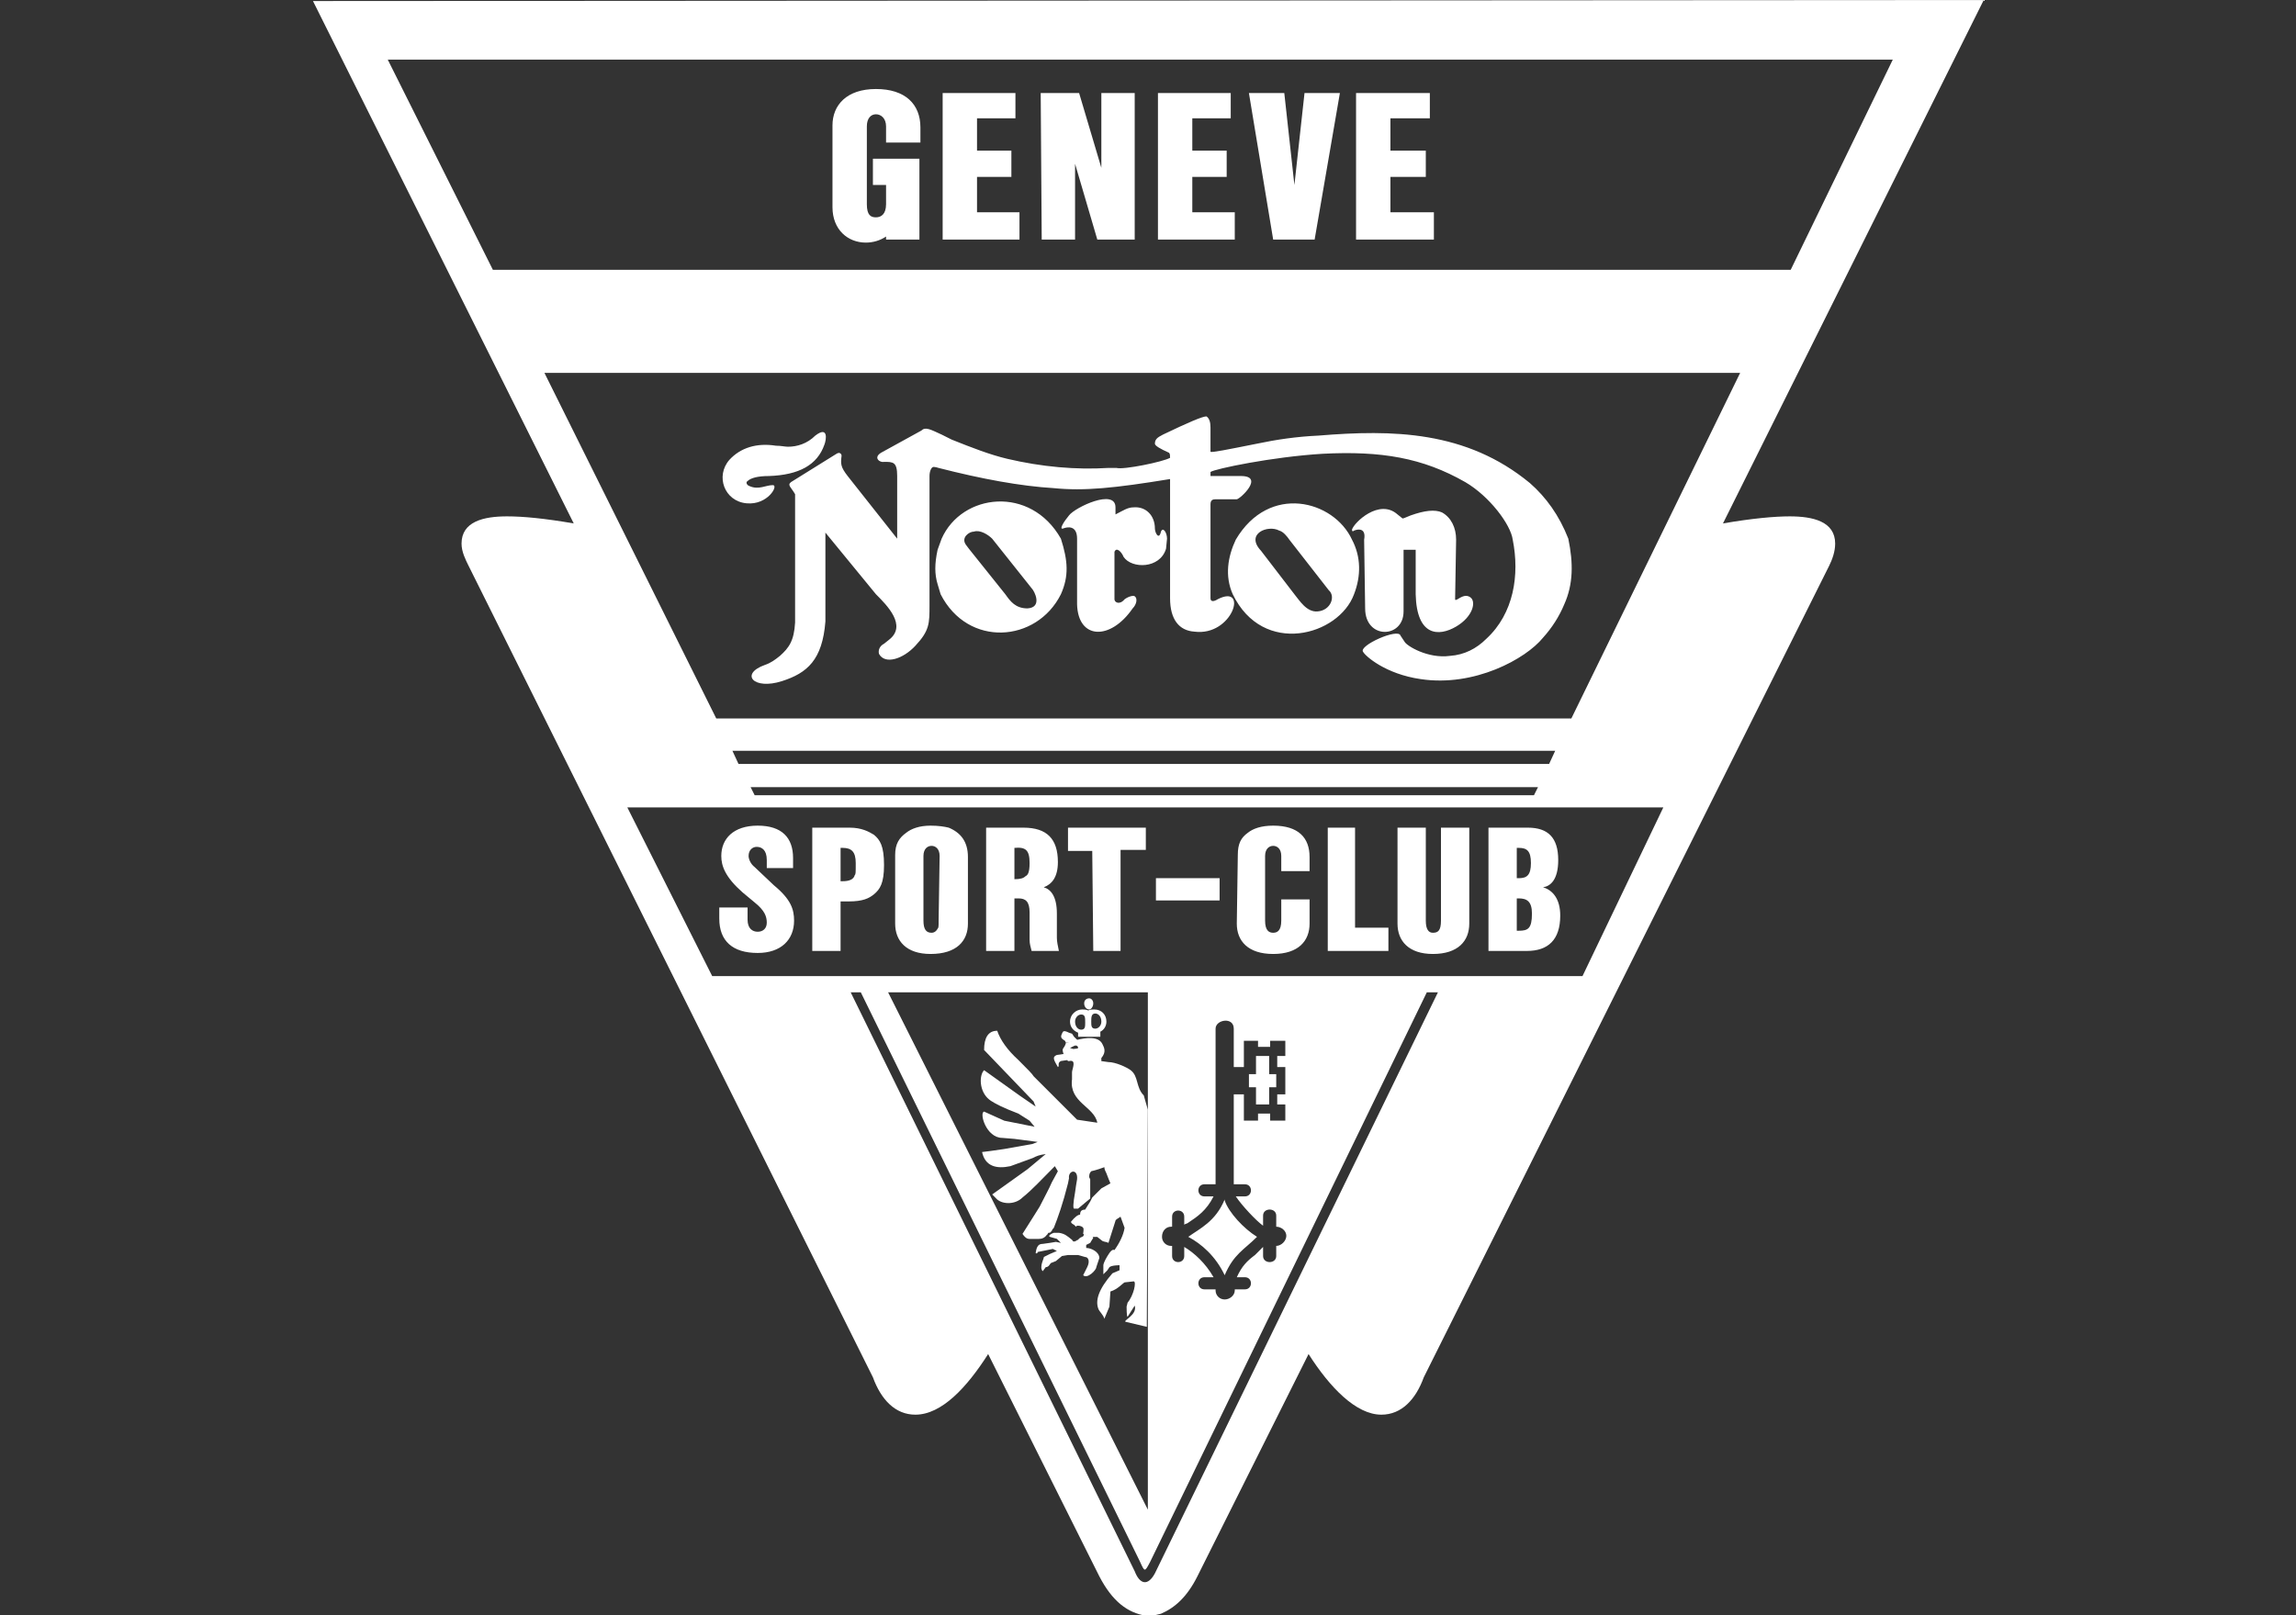 <svg clip-rule="evenodd" fill-rule="evenodd" stroke-linejoin="round" stroke-miterlimit="2" viewBox="0 0 270 190" xmlns="http://www.w3.org/2000/svg"><rect x="0" y="0" width="270" height="190" fill="#333333" stroke="none"/><g fill="#fff"><path d="m283.93 402.937c-2.551-4.461-6.055-7.644-9.242-9.559v2.872c0 2.546-3.825 2.546-3.825 0v-3.192h-.32c-1.59 0-2.867-1.273-2.867-2.863 0-1.914 1.277-3.192 2.867-3.192h.32v-3.183c0-2.551 3.825-2.551 3.825 0v2.551c.32-.321.957-.321 1.273-.637 2.871-1.914 5.738-3.828 7.969-8.289h-2.868c-2.55 0-2.55-3.82 0-3.82h3.504v-49.079c0-2.867 5.735-3.824 5.735 0v12.11h3.187v-8.285h4.461v1.914h3.824v-1.914h4.782v4.781h-2.551v3.504h2.551v8.605h-2.551v3.188h2.551v5.097h-4.782v-2.23h-3.824v2.23h-4.461v-8.285h-3.187v28.364h3.508c2.546 0 2.546 3.82 0 3.82h-2.871c1.914 2.867 6.374 7.648 8.605 9.242v-3.187c0-2.547 4.145-2.547 4.145 0v3.503c1.589 0 3.183 1.278 3.183 2.872 0 1.589-1.594 3.183-3.183 3.183v3.192c0 2.546-4.145 2.546-4.145 0v-2.872c-.957.958-1.91 1.915-2.551 2.551-2.547 1.91-4.14 3.504-5.734 7.008h2.551c2.546 0 2.546 3.824 0 3.824h-3.188v.321c0 1.593-1.594 2.867-3.187 2.867-1.594 0-2.868-1.274-2.868-2.867v-.321h-3.504c-2.55 0-2.55-3.824 0-3.824zm-41.746-82.851c-.957 0-1.911.957-1.911 2.234 0 1.59.954 2.547 1.911 2.547 1.277 0 1.277-.957 1.277-2.231 0-1.593 0-2.55-1.277-2.55m4.461-.317c-1.274 0-1.274 1.274-1.274 2.551 0 1.269 0 2.226 1.274 2.226.957 0 1.914-.957 1.914-2.226 0-1.598-.957-2.551-1.914-2.551m-1.911-4.781c.637 0 1.274.637 1.274 1.594s-.637 1.91-1.274 1.91c-.957 0-1.593-.953-1.593-1.91s.636-1.594 1.593-1.594m-3.507 10.836c-1.59-.641-2.547-1.914-2.547-3.504 0-2.234 1.91-3.828 3.824-3.828.637 0 1.273 0 1.91.32.637-.32 1.277-.32 1.914-.32 2.231 0 3.824 1.594 3.824 3.828 0 1.269-.64 2.547-1.914 3.183v1.594h-7.011zm19.441 166.66-87.953-179.406h-3.188l89.547 182.59c1.594 4.144 4.141 4.781 6.371.64l89.227-183.23h-3.504l-87.266 179.699c-1.695 3.18-1.644 3.211-3.234-.293m-161.563-237.723 26.766 53.215h274.371l25.492-53.215zm40.153-3.824h245.687l1.274-2.551h-248.239zm-7.012-14.019 1.91 4.14h255.571l1.91-4.14zm-59.273-119.184 54.172 108.984h269.589l53.219-108.984zm-49.391-98.785 33.141 66.285h409.164l32.183-66.285zm238.996 490.742c2.149.027.93.309 4.781-.637 4.461-1.914 8.286-5.418 11.473-11.789l35.051-70.109c6.691 10.515 14.976 19.121 22.945 19.121 6.371 0 10.832-4.777 13.383-11.789l127.785-255.887c.953-1.914 1.91-4.461 1.91-7.012 0-7.011-7.008-8.601-14.34-8.601-4.777 0-11.789.637-21.031 2.226l82.215-165.066-526.75.32 82.215 164.746c-9.242-1.589-15.934-2.226-21.031-2.226-7.329 0-14.34 1.59-14.34 8.601 0 2.551 1.273 5.098 2.23 7.012l127.465 255.887c2.551 7.012 7.012 11.789 13.383 11.789 8.285 0 16.254-8.606 22.945-19.121l35.055 70.109c4.14 7.965 8.922 11.473 14.656 12.426m-19.437-120.453 2.867 1.273c-.637.953-.957 1.594-.957 1.594l-1.274.637v.957c1.594 0 4.145 1.273 4.145 3.183l-.957 2.871c0 .957-2.867 3.825-4.145 2.547l.641-1.273.637-1.274c.953-1.914.316-3.187-.637-3.187l-2.234-.637h-3.188l-1.91.321-1.91 1.589-1.594.637c-.32.32-.637 1.277-1.594 1.277l-.957 1.274c-1.273-1.274.637-4.461.321-4.461l1.91-.957 2.23-.953-1.273-.641-1.594.321-3.188.636c0 .321-.316.637-.636.321.32-2.235.957-2.872 2.23-2.872l2.231-.316 1.914-.32 1.59.32-1.274-1.273-2.23-.637c-.637-.32.32-.957 1.273-1.277h1.594c1.914.32 2.551.957 4.144 2.23.321.637.637.637 1.274.316.32-.316.637-.316.637-.316s.32-.637 1.277-.953c.637-.32.316-.32.637-.957m20.074-76.16h-81.895l81.895 163.156zm-21.988 15.293-3.825.636-.316-.636c-.957-.637-1.594-.953-.957-2.231.32-.637.32-1.273 2.23-.316l.957.316.637.957zm-4.461 4.144 1.273 1.91-2.23.321c-1.274.636-.317 1.59-.954 1.91-1.277-2.231-1.914-3.188-.32-3.82zm50.668 45.887c-2.868 7.012-7.965 9.242-11.473 11.793 4.144 2.226 8.605 6.055 11.473 12.105 2.867-6.691 6.054-7.964 10.199-12.105-4.145-2.551-8.922-7.652-10.199-11.477zm7.648-39.516v4.145h2.23v5.418h4.145v-5.418h2.231v-4.145h-2.231v-5.734h-4.145v5.734z" transform="matrix(.373 0 0 .373 36.803 -.055)"/><path d="m241.227 394.004c0 .32-2.231.32-1.594.32l-.953-.32 1.273-.637c.637-.32 1.274 0 1.274.637m129.378-30.59v-38.879h12.43c6.371 0 9.559 3.188 9.559 10.2 0 6.375-2.551 8.285-4.782 8.601 3.188.957 5.418 3.824 5.418 8.926 0 7.644-3.824 11.152-10.515 11.152zm8.922-6.375h.637c2.871 0 4.145-.636 4.145-5.418 0-3.824-1.594-4.777-4.145-4.777h-.637zm0-16.57h.637c2.551 0 3.824-.953 3.824-4.777 0-3.825-1.273-4.782-3.824-4.782h-.637zm-37.601-15.934h8.922v29.321c0 2.867.957 3.824 2.23 3.824 1.594 0 2.551-.641 2.551-3.824v-29.321h8.922v30.274c0 5.418-3.504 9.558-11.473 9.558-7.648 0-11.152-4.14-11.152-9.558zm-21.988 38.879v-38.879h8.605v31.547h10.516v7.332zm-14.661-16.254h8.926v7.649c0 5.418-3.508 9.558-11.473 9.558-7.968 0-11.472-4.14-11.472-9.558l.32-21.668c0-3.504.953-5.418 3.184-7.012 1.593-1.273 4.144-2.23 7.968-2.23 7.965 0 11.473 3.824 11.473 9.879v4.461h-8.926v-4.778c0-2.23-1.273-3.187-2.547-3.187-1.273 0-2.55.957-2.55 3.187v20.395c0 3.183 1.277 3.824 2.55 3.824 1.274 0 2.547-.641 2.547-3.824zm-39.511-6.691h20.074v7.012h-20.074zm-19.758 22.945-.32-31.547h-7.645v-7.332h24.535v7.012h-7.965v31.867zm-33.778 0v-38.879h11.79c7.328 0 10.835 3.508 10.835 10.836 0 4.782-1.91 7.008-4.46 7.965 2.23.641 4.14 2.871 4.14 8.285v7.653c0 1.273.32 2.547.637 4.14h-8.602c-.32-1.273-.636-2.23-.636-3.508v-8.601c0-3.508-1.278-4.461-3.508-4.461h-1.274v16.57zm8.922-22.625c1.91 0 2.868-.32 3.504-.957.637-.316 1.278-.957 1.278-4.14 0-4.145-1.278-5.102-4.782-4.782zm-37.601 14.02v-21.668c0-3.504 1.273-5.418 3.504-7.012 1.593-1.273 4.144-2.23 7.648-2.23 2.551 0 4.461.32 5.735.636 3.824 1.594 6.054 4.461 6.054 9.243v21.031c0 5.418-3.504 9.558-11.789 9.558-7.648 0-11.152-4.14-11.152-9.558m11.469 2.871c.957 0 1.597-.641 1.914-1.277.32-.321.32-.637.32-2.547l.316-20.395c0-2.23-1.273-3.187-2.55-3.187-1.274 0-2.547.957-2.547 3.187v20.395c0 2.867.957 3.824 2.547 3.824m-37.602 5.734v-38.879h11.793c3.824 0 6.055 1.278 7.644 2.235 1.915 1.59 3.188 3.504 3.188 9.558 0 5.735-1.273 7.649-3.188 9.239-1.589 1.277-3.503 2.23-7.964 2.23h-2.547v15.617zm8.926-21.988h.636c2.231 0 3.504-.637 3.825-1.91.316-.32.316-.641.316-3.824 0-3.508-1.273-4.782-4.141-4.782h-.636zm-38.242 8.285h8.921v3.824c0 2.868 1.598 3.825 3.188 3.825 1.594 0 2.867-.957 2.867-2.868 0-1.914-.637-3.824-3.824-6.375l-3.824-3.183c-5.414-4.781-6.692-8.285-6.692-11.473 0-5.418 3.824-9.562 11.473-9.562 7.648 0 11.156 3.824 11.156 10.199v3.183h-8.289v-2.546c0-3.188-1.59-4.145-3.183-4.145-1.274 0-2.551.957-2.551 2.871 0 .953.636 2.547 1.91 3.504l6.055 5.734c5.418 4.461 6.375 7.649 6.375 11.157 0 6.05-4.141 10.195-11.473 10.195-7.965 0-12.109-3.824-12.109-10.836zm200.757-210.637v-46.207h23.262v7.969h-12.426v10.195h11.153v8.286h-11.153v11.156h13.703v8.601zm-26.129 0-7.648-46.207h11.152l3.188 29 3.187-29h11.153l-7.965 46.207zm-36.328 0v-46.207h22.946v7.969h-12.114v10.195h10.836v8.286h-10.836v11.156h13.387v8.601zm-36.644 0-.32-46.207h12.109l7.012 23.582v-23.582h10.515v46.207h-11.789l-7.015-23.898v23.898zm-31.231 0v-46.207h22.946v7.969h-12.11v10.195h10.832v8.286h-10.832v11.156h13.383v8.601zm-17.843 0v-.957c-1.914 1.278-4.145 1.914-6.375 1.914-5.735 0-10.516-4.14-10.516-11.156v-25.808c0-6.375 4.461-11.473 13.703-11.473s14.02 4.781 14.02 12.109v4.782h-10.832v-5.102c0-2.547-1.594-3.82-3.188-3.82s-2.867 1.273-2.867 3.82v24.539c0 3.504 1.273 4.141 2.867 4.141s3.188-.953 3.188-4.141v-6.055h-4.145v-8.285h14.66v25.492zm-43.02 77.754c-.957-.316-1.277-1.273-.641-1.593.957-.957 3.188-1.59 6.692-1.59 9.562-.321 15.297-3.508 17.527-9.883.637-1.594 1.278-6.055-2.867-2.867-2.547 2.551-5.734 3.508-8.605 3.508-.954 0-2.227-.321-3.821-.321-6.054-.957-11.156.637-14.66 4.461-4.461 5.102-1.594 13.067 5.418 13.703 6.691.637 10.195-5.734 8.285-5.734-2.23 0-4.461 1.59-7.328.316m190.559 34.098c-4.782 13.063-28.68 19.758-38.239 0-2.55-5.734-1.593-11.789.954-17.211 10.519-17.844 30.91-12.426 36.648 0 2.867 5.422 2.867 11.477.637 17.211m3.187-17.211c.637-3.504-1.594-3.504-3.187-2.863 0 0-.637.637-.637-.321.637-2.23 8.605-9.878 14.34-4.781l1.594 1.278c.32 0 .957-.321 2.546-.957 4.465-1.594 7.649-1.915 9.879-.958 2.871 1.594 4.465 4.782 4.465 8.602l-.32 18.805c0 .316.32.316 1.273-.321 1.594-.957 2.551-.957 3.508-.32 1.91 1.277.953 6.059-4.461 9.242-5.418 3.188-12.43 3.188-12.75-10.195v-14.023h-3.82v19.441c0 8.602-12.113 8.922-12.113-.957zm-48.437 18.484c0 1.278 1.273.957 2.23.321 9.879-5.098 4.781 11.789-7.328 10.195-4.781-.316-7.648-3.824-7.648-10.516v-37.601c-17.528 2.867-27.086 3.824-36.645 2.867-10.52-.637-22.625-2.867-36.328-6.371-.957-.32-1.594-.32-1.594-.32-.64 0-1.277 1.273-1.277 2.871v40.785c0 5.738 0 7.969-4.461 12.746-3.824 4.145-9.559 6.059-11.469 2.551-.32-1.274.317-2.551 1.59-3.188l1.594-1.273c5.738-4.461-.637-10.836-4.141-14.34l-15.934-19.437v28.039c-.957 12.113-5.734 16.253-13.703 18.8-8.921 2.871-13.382-2.226-5.418-5.093 1.914-.641 3.188-1.594 4.782-2.872 2.867-2.546 4.461-4.781 4.781-10.515v-40.469c-1.277-2.23-2.551-2.867-1.277-3.824l14.339-8.926c.957-.637 1.594 0 1.594.641-.316 2.547-.316 3.504 1.914 6.375l15.614 19.754v-19.754c0-4.465-1.274-4.465-4.145-4.465-1.273.32-3.504-1.274-.953-2.867l12.746-7.012c1.273-1.273 2.867-.316 6.371 1.273l3.188 1.594c6.375 2.551 12.109 4.781 17.527 6.055 10.836 2.551 21.668 3.508 31.867 2.871h2.547c2.23.637 14.66-1.914 16.891-3.188 0-.636 0-1.277-.321-1.593-2.867-1.274-4.461-2.231-4.461-2.867 0-1.278.637-1.915 2.551-2.872 7.965-3.82 12.426-5.734 13.703-5.734.953.637 1.274 1.914 1.274 3.508v7.644c.32.321 5.097-.636 14.66-2.546 6.055-1.278 12.426-2.231 19.437-2.551 23.262-1.91 46.524-1.594 66.602 14.976 5.098 4.461 9.238 10.2 12.109 17.528 1.59 7.648 1.59 14.34-1.277 20.714-1.594 3.825-3.824 7.329-6.692 10.516-5.417 6.692-21.667 15.613-38.558 13.063-11.152-1.59-17.527-7.329-18.164-8.602-1.594-1.914 11.156-7.648 11.793-5.101l1.273 1.914c.637 1.273 7.328 5.418 14.34 4.46 4.461-.32 8.285-2.23 11.473-5.417 8.601-7.965 10.515-20.075 8.285-31.231-.637-4.777-7.328-13.699-14.977-18.16-13.386-7.649-26.449-9.879-44.933-8.926-15.934.957-34.098 4.781-35.371 5.738v1.278h9.558c7.649 0-.316 7.328-1.273 7.328h-6.692c-.957 0-1.593.316-1.593 1.594zm-47.164-1.273c2.55-5.734 2.234-10.516 0-17.527-9.559-16.887-31.227-14.34-37.602 0l-1.273 3.504c-.957 4.464-.957 7.652 0 10.836l.957 3.187c8.601 16.891 30.273 15.297 37.918 0m-9.239-1.91c.957.953 3.504 6.051-1.277 6.371-3.82 0-5.414-2.231-7.008-4.461l-11.473-14.34-.957-1.273c-1.593-2.231.957-4.145 2.551-4.145 1.91-.637 4.461.957 5.735 2.231zm42.383-12.43.317-3.187c0-1.91-1.274-3.825-1.911-2.231-.636 2.867-1.914.321-1.914-.957 0-4.14-2.867-7.008-6.691-6.691-1.91 0-3.188.957-5.734 2.23v-2.23c0-6.055-12.75 0-14.661 2.551-1.593 1.91-3.187 4.46-1.91 4.14 1.594-.637 4.461-.957 4.461 3.188v20.714c.317 11.153 10.516 11.469 17.524 1.274 1.277-1.274 1.593-3.188.64-3.824-.32-.321-1.914 0-3.187.957-1.594 1.91-3.188.957-3.188 0v-14.977c.637-1.594 2.231 0 2.867 1.594 2.551 3.82 11.473 3.82 13.387-2.551m40.469 14.34-10.516-13.703c-5.097-5.418 2.231-8.285 5.735-6.371 1.277.316 2.55 1.91 3.187 2.863l12.43 15.938c2.23 1.91.637 6.371-3.508 6.691-3.504.316-5.734-3.508-7.328-5.418m-46.207 162.52-1.274-4.461c-2.55-2.551-1.593-6.055-4.144-7.969-1.274-.957-4.777-2.551-7.008-2.551l-2.23-.316v-.957c1.593-1.911.953-3.188.316-4.461-1.273-2.547-5.418-1.91-7.965-1.278l-3.504.957c-.64 2.235-1.597 1.278-.64 3.825l1.277 1.914h.316c2.551-.637.957 2.547.957 3.504v2.234c-.957 7.324 7.012 8.602 7.969 13.699l-6.375-.957-13.703-13.699c-.32-.641-1.914-2.234-4.781-5.102-3.504-3.183-5.735-6.375-6.692-9.242-2.867 0-4.14 2.235-4.14 6.059l15.613 16.25.637 1.594-5.098-3.504-11.152-7.969c-1.594 1.594-1.594 6.691 1.59 9.242.32.316 2.234 1.594 6.058 3.188l3.184 1.273 3.508 2.23 1.593 1.911-9.562-1.911-6.371-2.871c-1.594.325.636 8.289 5.734 8.289l3.824.317 7.328.957-1.593.637-8.922 1.593-4.461.641-2.547.316c.953 4.461 4.461 5.418 8.922 4.461l7.008-2.55c1.277-.633 1.914-.958 4.144-1.274l-5.738 4.781-11.152 7.965 1.593 1.594c1.911 1.594 5.739 1.594 7.969-.637 3.184-2.551 5.735-5.418 10.195-9.879l.957 1.594-1.91 3.504c-.957 2.23-2.234 4.461-3.824 7.648l-1.594 2.551-3.824 6.055c.637.957 1.274 1.594 2.231 1.594h2.867c.957 0 1.91-.321 2.547-1.278.32 0 .32-.957.957-.636l.64-.637c0-.321.637-.957.637-.957 1.273-3.188 2.867-7.649 4.461-14.02l.316-1.594c-.316-2.546 2.868-3.187 2.551.321l-.32 1.91-.32 2.23c-.637 3.504-.637 5.098-.317 5.098h1.274l3.824-3.187v-6.051l-.317-.641c0-.637 0-1.273.637-1.91 0 0 1.594-.316 4.141-1.273 0 .636.32 1.273.64 1.91.637 1.593.953 2.551 1.274 3.187l-2.867 1.594-2.231 2.227-.64.64-.637 1.274-1.594 2.55c-1.273 0-1.59.637-1.59 1.594-.64 0-1.597.637-2.871 2.231 0 .32.32.636.957.957.317.316.317.316.637.632 0-.632 1.914-.316 2.23.321.321.32 0 1.594 0 1.914l2.868 1.273.32-.316h1.277l1.59 1.269c.637.321 1.594.321 1.914.641l2.231-7.012c0-.316.636-.636 1.593-1.273l1.274 3.504c-.321 2.23-1.594 4.781-3.188 7.012-.637-.321-1.273.32-2.23 1.914-.957 1.589-1.274 2.546-1.274 2.867v2.867l1.274-1.277.636-.954c.641-.636 3.188-.636 3.188-.636v1.59l-2.231.957c-4.46 5.097-5.417 8.605-4.46 11.156.316.953 1.593 1.91 1.91 3.183l1.593-3.824.321-4.777c2.23-.641 3.824-2.551 4.461-2.867l2.867-.321c.957 0 0 4.461-1.91 6.692l-.321 1.273c0 .321 0 3.188.321 3.188l2.23-3.504c.953 2.867-3.824 4.781-2.867 5.097l6.688 1.594z" transform="matrix(.373 0 0 .373 36.803 -23.694)"/></g></svg>